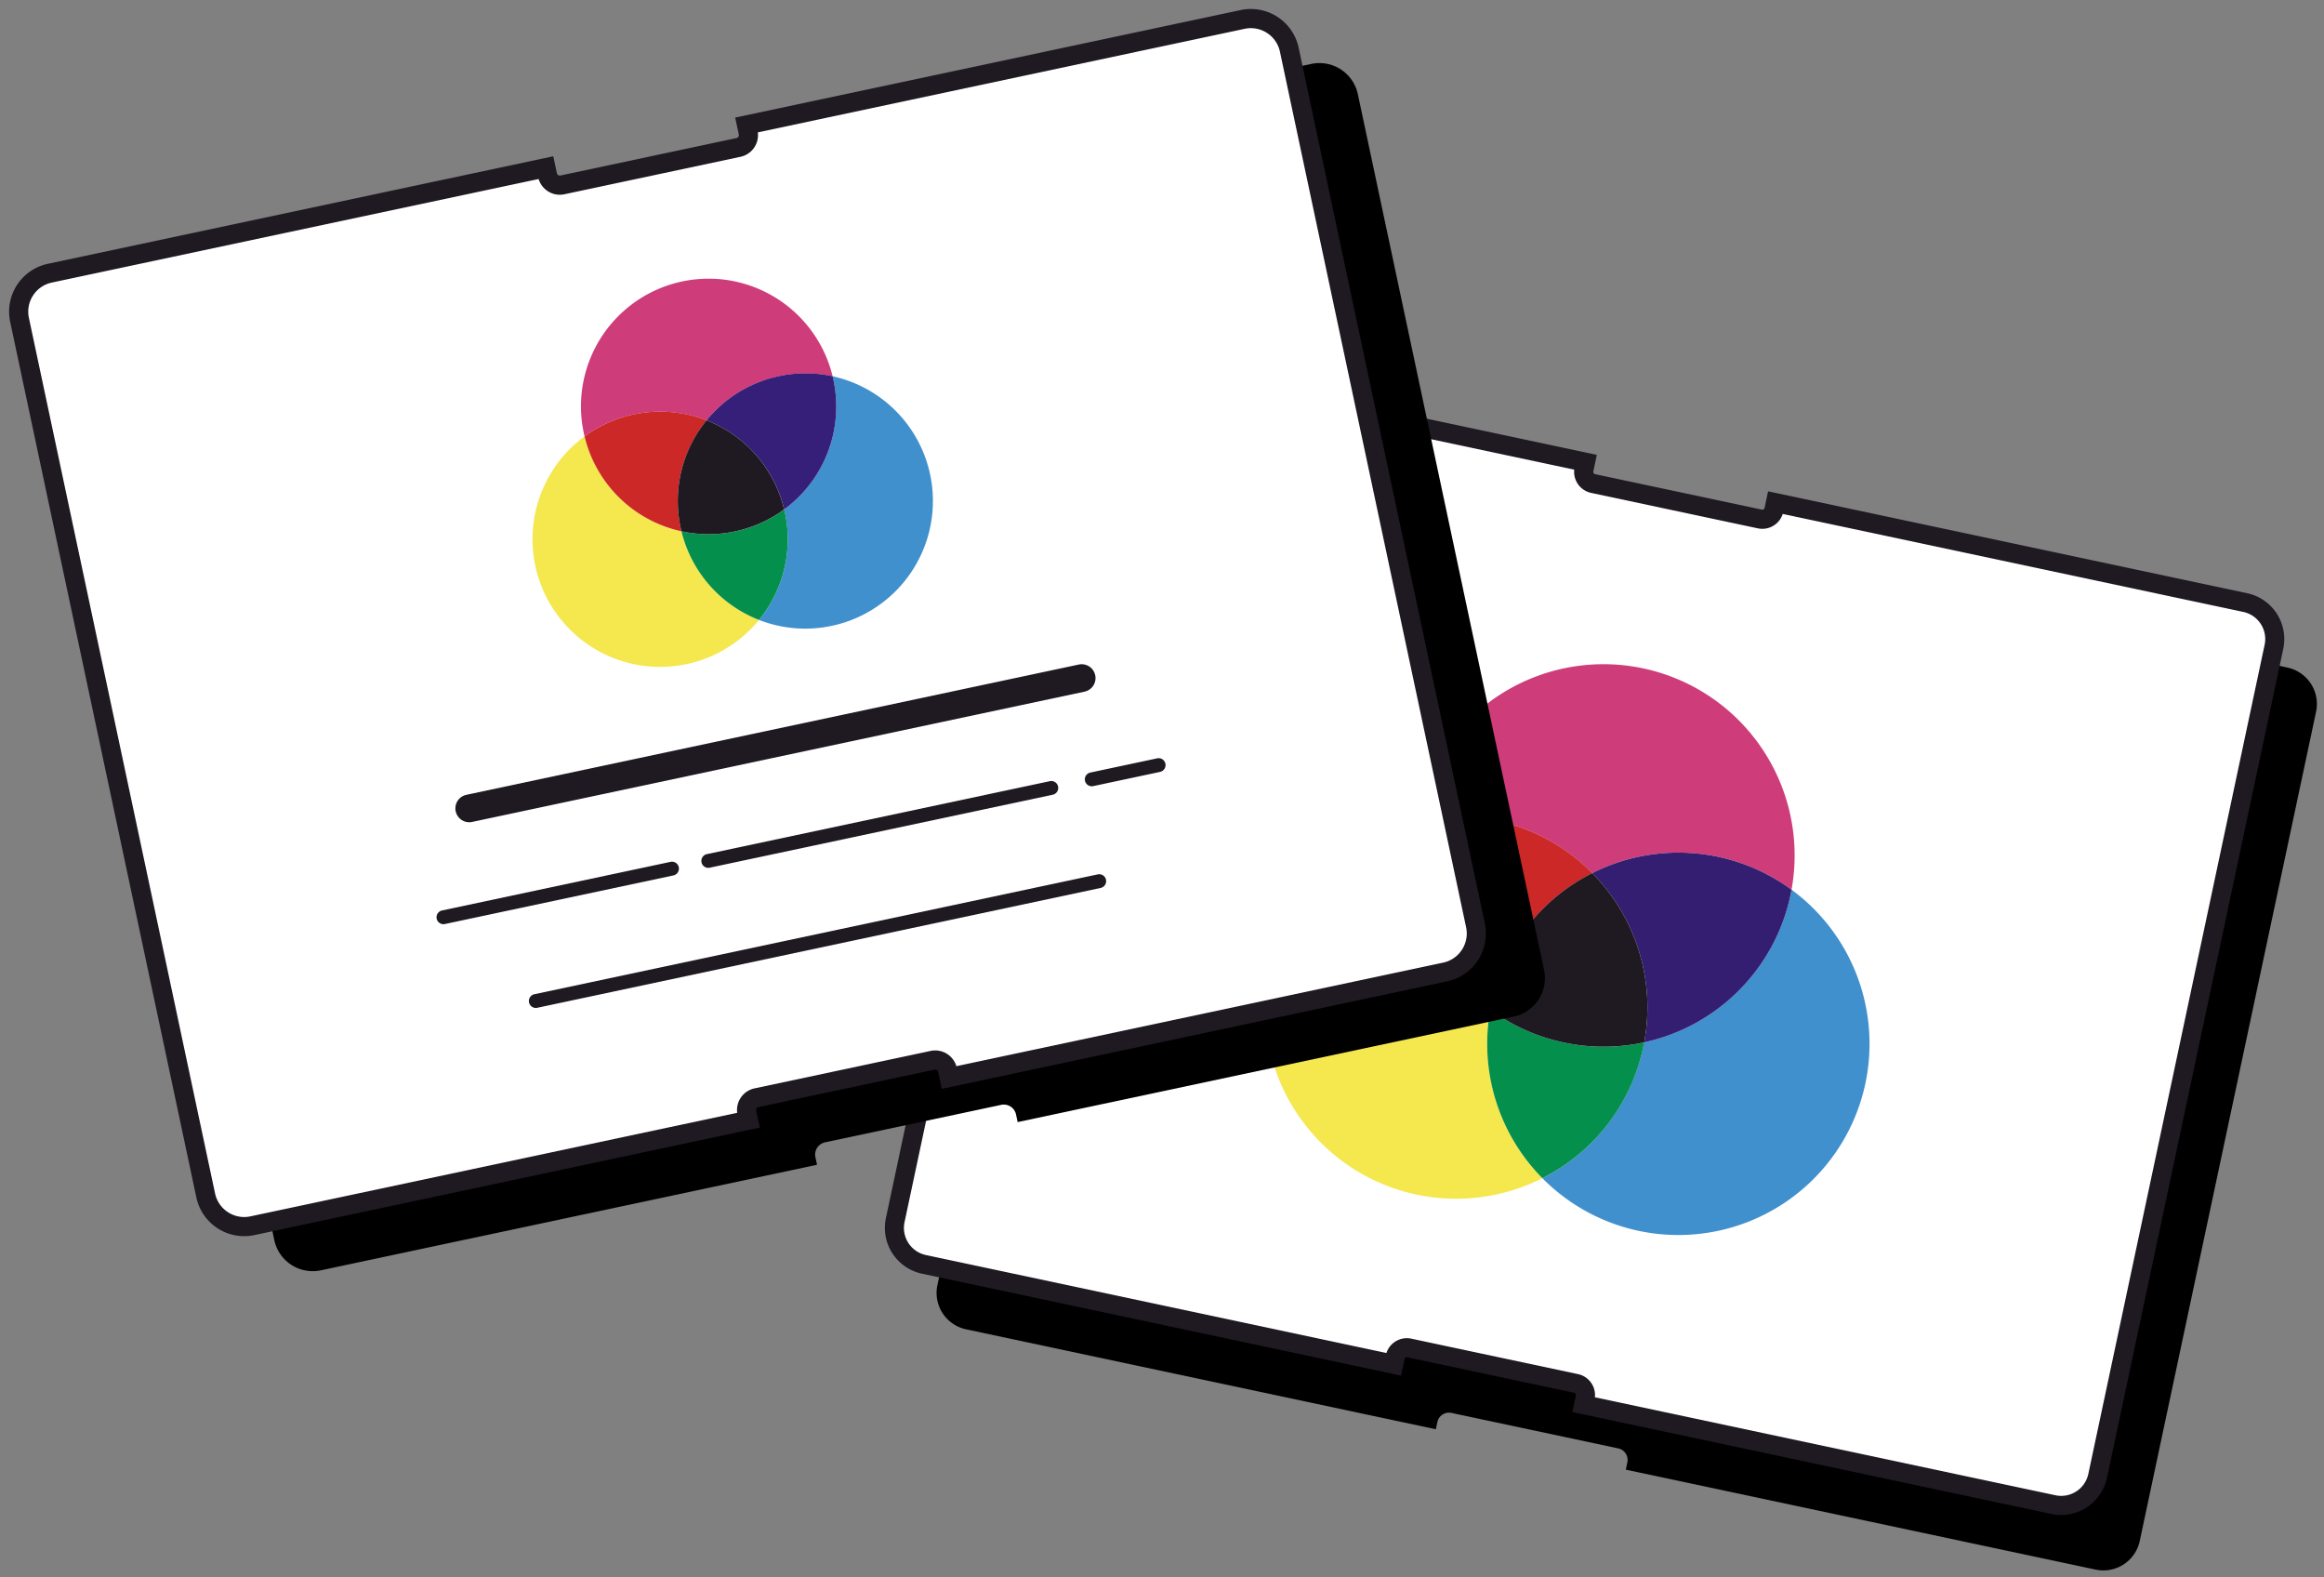 <svg xmlns="http://www.w3.org/2000/svg" xmlns:xlink="http://www.w3.org/1999/xlink" width="142.546" height="96.726" viewBox="0 0 142.546 96.726">
  <rect x="0" y="0" width="142.546" height="96.726" fill="#808080" stroke="none"/>
  <defs>
    <clipPath id="clip-path">
      <rect id="Rectangle_7001" data-name="Rectangle 7001" width="12.176" height="12.073" fill="#341e71"/>
    </clipPath>
    <clipPath id="clip-path-2">
      <rect id="Rectangle_6995" data-name="Rectangle 6995" width="8.129" height="8.061" fill="#351f78"/>
    </clipPath>
  </defs>
  <g id="Group_7215" data-name="Group 7215" transform="translate(-898.911 -849.294)">
    <g id="Group_7211" data-name="Group 7211" transform="matrix(0.978, 0.208, -0.208, 0.978, 964.659, 870.341)">
      <g id="Group_1182" data-name="Group 1182" transform="translate(0)">
        <path id="Path_212254" data-name="Path 212254" d="M73.125,0H43.661V.451a.728.728,0,0,1-.728.728H32.475a.728.728,0,0,1-.728-.728V0H2.283A2.283,2.283,0,0,0,0,2.283V54.275a2.283,2.283,0,0,0,2.283,2.283H31.747v-.451a.728.728,0,0,1,.728-.728H42.933a.728.728,0,0,1,.728.728v.451H73.125a2.283,2.283,0,0,0,2.283-2.283V2.283A2.283,2.283,0,0,0,73.125,0" transform="translate(3.945 3.945)"/>
        <path id="Path_212255" data-name="Path 212255" d="M73.125,0H43.661V.451a.728.728,0,0,1-.728.728H32.475a.728.728,0,0,1-.728-.728V0H2.283A2.283,2.283,0,0,0,0,2.283v51.99a2.283,2.283,0,0,0,2.283,2.283H31.747v-.451a.728.728,0,0,1,.728-.728H42.933a.728.728,0,0,1,.728.728v.451H73.125a2.283,2.283,0,0,0,2.283-2.283V2.283A2.283,2.283,0,0,0,73.125,0" transform="translate(0.587 0.587)" fill="#fff"/>
        <path id="Path_212255_-_Outline" data-name="Path 212255 - Outline" d="M73.712,57.729H43.661V56.692a.141.141,0,0,0-.141-.141H33.061a.141.141,0,0,0-.141.141v1.037H2.87A2.873,2.873,0,0,1,0,54.86V2.87A2.873,2.873,0,0,1,2.87,0H32.92V1.037a.141.141,0,0,0,.141.141H43.52a.141.141,0,0,0,.141-.141V0H73.712a2.873,2.873,0,0,1,2.87,2.87V54.86A2.873,2.873,0,0,1,73.712,57.729ZM44.828,56.556H73.712a1.7,1.7,0,0,0,1.7-1.7V2.87a1.7,1.7,0,0,0-1.7-1.7H44.828A1.316,1.316,0,0,1,43.52,2.352H33.061a1.316,1.316,0,0,1-1.308-1.178H2.87a1.7,1.7,0,0,0-1.7,1.7V54.86a1.7,1.7,0,0,0,1.7,1.7H31.754a1.316,1.316,0,0,1,1.308-1.178H43.52A1.316,1.316,0,0,1,44.828,56.556Z" fill="#1f1922"/>
      </g>
    </g>
    <g id="Group_7212" data-name="Group 7212" transform="matrix(0.978, 0.208, -0.208, 0.978, 981.492, 886.413)">
      <path id="Path_213683" data-name="Path 213683" d="M13.794,10.38A11.729,11.729,0,0,1,6.9,0,11.727,11.727,0,1,0,19.07,19.828a11.714,11.714,0,0,1-5.276-9.448" transform="translate(0 12.035)" fill="#f5e74e"/>
      <path id="Path_213684" data-name="Path 213684" d="M11.275,12.927a11.737,11.737,0,0,1,12.17-1.55A11.725,11.725,0,0,0,0,11.726q0,.155,0,.309a11.741,11.741,0,0,1,11.271.892" transform="translate(6.894 0)" fill="#ce3c7a"/>
      <path id="Path_213686" data-name="Path 213686" d="M6.9,11.417c0-.116-.006-.232-.006-.348a11.7,11.7,0,0,1,4.381-9.14A11.74,11.74,0,0,0,0,1.037a11.729,11.729,0,0,0,6.9,10.38" transform="translate(6.898 10.998)" fill="#cb2827"/>
      <path id="Path_213687" data-name="Path 213687" d="M11.269,0c0,.116.006.232.006.348a11.728,11.728,0,0,1-6.9,10.689c0,.1,0,.206,0,.309A11.7,11.7,0,0,1,0,20.486,11.727,11.727,0,1,0,11.269,0" transform="translate(19.07 11.377)" fill="#4090ce"/>
      <path id="Path_213689" data-name="Path 213689" d="M9.657.309q0-.155,0-.309A11.68,11.68,0,0,1,4.826,1.037,11.687,11.687,0,0,1,0,0,11.714,11.714,0,0,0,5.276,9.449,11.7,11.7,0,0,0,9.657.309" transform="translate(13.794 22.414)" fill="#058f4c"/>
      <g id="Group_3695" data-name="Group 3695" transform="translate(18.169 10.341)" style="mix-blend-mode: multiply;isolation: isolate">
        <g id="Group_3694" data-name="Group 3694" transform="translate(0 0)">
          <g id="Group_3693" data-name="Group 3693" clip-path="url(#clip-path)">
            <path id="Path_213691" data-name="Path 213691" d="M0,2.586a11.714,11.714,0,0,1,5.278,9.487,11.727,11.727,0,0,0,6.9-10.688c0-.117,0-.233-.006-.348A11.737,11.737,0,0,0,0,2.586" transform="translate(0 0)" fill="#341e71"/>
          </g>
        </g>
      </g>
      <path id="Path_213694" data-name="Path 213694" d="M4.381,0A11.7,11.7,0,0,0,0,9.14c0,.117,0,.233.006.348a11.683,11.683,0,0,0,4.826,1.036A11.68,11.68,0,0,0,9.659,9.487,11.714,11.714,0,0,0,4.381,0" transform="translate(13.788 12.927)" fill="#1f1922"/>
    </g>
    <g id="Group_7213" data-name="Group 7213" transform="matrix(0.978, -0.208, 0.208, 0.978, 898.911, 866.095)">
      <g id="Group_1182-2" data-name="Group 1182">
        <path id="Path_212254-2" data-name="Path 212254" d="M77.224,0H46.109V.476a.768.768,0,0,1-.768.768H34.3a.769.769,0,0,1-.769-.768V0H2.411A2.411,2.411,0,0,0,0,2.411V57.318a2.411,2.411,0,0,0,2.411,2.411H33.526v-.476a.769.769,0,0,1,.769-.768H45.34a.768.768,0,0,1,.768.768v.476H77.224a2.411,2.411,0,0,0,2.411-2.411V2.411A2.411,2.411,0,0,0,77.224,0" transform="translate(4.133 4.133)"/>
        <path id="Path_212255-2" data-name="Path 212255" d="M77.224,0H46.109V.476a.768.768,0,0,1-.768.768H34.3a.769.769,0,0,1-.769-.768V0H2.411A2.411,2.411,0,0,0,0,2.411v54.9a2.411,2.411,0,0,0,2.411,2.411H33.526v-.476a.769.769,0,0,1,.769-.768H45.34a.768.768,0,0,1,.768.768v.476H77.224a2.411,2.411,0,0,0,2.411-2.411V2.411A2.411,2.411,0,0,0,77.224,0" transform="translate(0.587 0.587)" fill="#fff"/>
        <path id="Path_212255_-_Outline-2" data-name="Path 212255 - Outline" d="M77.811,60.9h-31.7V59.837a.182.182,0,0,0-.182-.182H34.882a.182.182,0,0,0-.182.182V60.9H3a3,3,0,0,1-3-3V3A3,3,0,0,1,3,0H34.7V1.063a.182.182,0,0,0,.182.182H45.927a.182.182,0,0,0,.182-.182V0h31.7a3,3,0,0,1,3,3V57.9A3,3,0,0,1,77.811,60.9ZM47.278,59.726H77.811A1.826,1.826,0,0,0,79.635,57.9V3a1.826,1.826,0,0,0-1.824-1.824H47.278a1.357,1.357,0,0,1-1.351,1.244H34.882a1.357,1.357,0,0,1-1.351-1.244H3A1.826,1.826,0,0,0,1.174,3V57.9A1.826,1.826,0,0,0,3,59.726H33.531a1.357,1.357,0,0,1,1.351-1.244H45.927A1.357,1.357,0,0,1,47.278,59.726Z" fill="#1f1922"/>
      </g>
    </g>
    <g id="Group_7214" data-name="Group 7214" transform="matrix(0.978, -0.208, 0.208, 0.978, 918.399, 871.319)">
      <path id="Path_213666" data-name="Path 213666" d="M9.209,6.93A7.83,7.83,0,0,1,4.606,0a7.829,7.829,0,1,0,8.126,13.238A7.821,7.821,0,0,1,9.209,6.93" transform="translate(10.42 8.035)" fill="#f5e74e"/>
      <path id="Path_213667" data-name="Path 213667" d="M7.528,8.63A7.835,7.835,0,0,1,15.653,7.6,7.828,7.828,0,0,0,0,7.828c0,.069,0,.138,0,.206a7.839,7.839,0,0,1,7.525.6" transform="translate(15.023 0)" fill="#ce3c7a"/>
      <path id="Path_213669" data-name="Path 213669" d="M4.6,7.622c0-.077,0-.155,0-.233a7.813,7.813,0,0,1,2.925-6.1A7.838,7.838,0,0,0,0,.692a7.83,7.83,0,0,0,4.6,6.93" transform="translate(15.026 7.343)" fill="#cb2827"/>
      <path id="Path_213670" data-name="Path 213670" d="M7.524,0c0,.077,0,.155,0,.233A7.83,7.83,0,0,1,2.922,7.369c0,.068,0,.137,0,.206A7.813,7.813,0,0,1,0,13.678,7.829,7.829,0,1,0,7.524,0" transform="translate(23.152 7.596)" fill="#4090ce"/>
      <path id="Path_213672" data-name="Path 213672" d="M6.447.206c0-.069,0-.138,0-.206A7.8,7.8,0,0,1,3.222.692,7.8,7.8,0,0,1,0,0,7.82,7.82,0,0,0,3.522,6.308,7.812,7.812,0,0,0,6.447.206" transform="translate(19.629 14.965)" fill="#058f4c"/>
      <g id="Group_3677" data-name="Group 3677" transform="translate(22.55 6.904)" style="mix-blend-mode: multiply;isolation: isolate">
        <g id="Group_3676" data-name="Group 3676" transform="translate(0 0)">
          <g id="Group_3675" data-name="Group 3675" clip-path="url(#clip-path-2)">
            <path id="Path_213674" data-name="Path 213674" d="M0,1.726A7.821,7.821,0,0,1,3.524,8.061,7.83,7.83,0,0,0,8.129.924c0-.078,0-.155,0-.233A7.835,7.835,0,0,0,0,1.726" transform="translate(0 0)" fill="#351f78"/>
          </g>
        </g>
      </g>
      <path id="Path_213677" data-name="Path 213677" d="M2.925,0A7.813,7.813,0,0,0,0,6.1c0,.078,0,.156,0,.233a7.8,7.8,0,0,0,3.222.692,7.8,7.8,0,0,0,3.223-.692A7.821,7.821,0,0,0,2.925,0" transform="translate(19.625 8.63)" fill="#1f1922"/>
      <path id="Path_213678" data-name="Path 213678" d="M.85,1.7H39.258a.85.85,0,0,0,0-1.7H.85a.85.85,0,0,0,0,1.7" transform="translate(2.511 28.03)" fill="#1f1922"/>
      <path id="Path_213679" data-name="Path 213679" d="M0,.425A.425.425,0,0,0,.425.85H4.618a.425.425,0,1,0,0-.85H.425A.425.425,0,0,0,0,.425" transform="translate(40.659 34.657)" fill="#1f1922"/>
      <path id="Path_213680" data-name="Path 213680" d="M22.362.425A.425.425,0,0,0,21.937,0H.425a.425.425,0,1,0,0,.85H21.937a.425.425,0,0,0,.425-.425" transform="translate(16.609 34.657)" fill="#1f1922"/>
      <path id="Path_213681" data-name="Path 213681" d="M.425.85H14.758a.425.425,0,1,0,0-.85H.425a.425.425,0,1,0,0,.85" transform="translate(0 34.657)" fill="#1f1922"/>
      <path id="Path_213682" data-name="Path 213682" d="M35.759,0H.425a.425.425,0,0,0,0,.85H35.759a.425.425,0,0,0,0-.85" transform="translate(4.473 40.86)" fill="#1f1922"/>
    </g>
  </g>
</svg>

